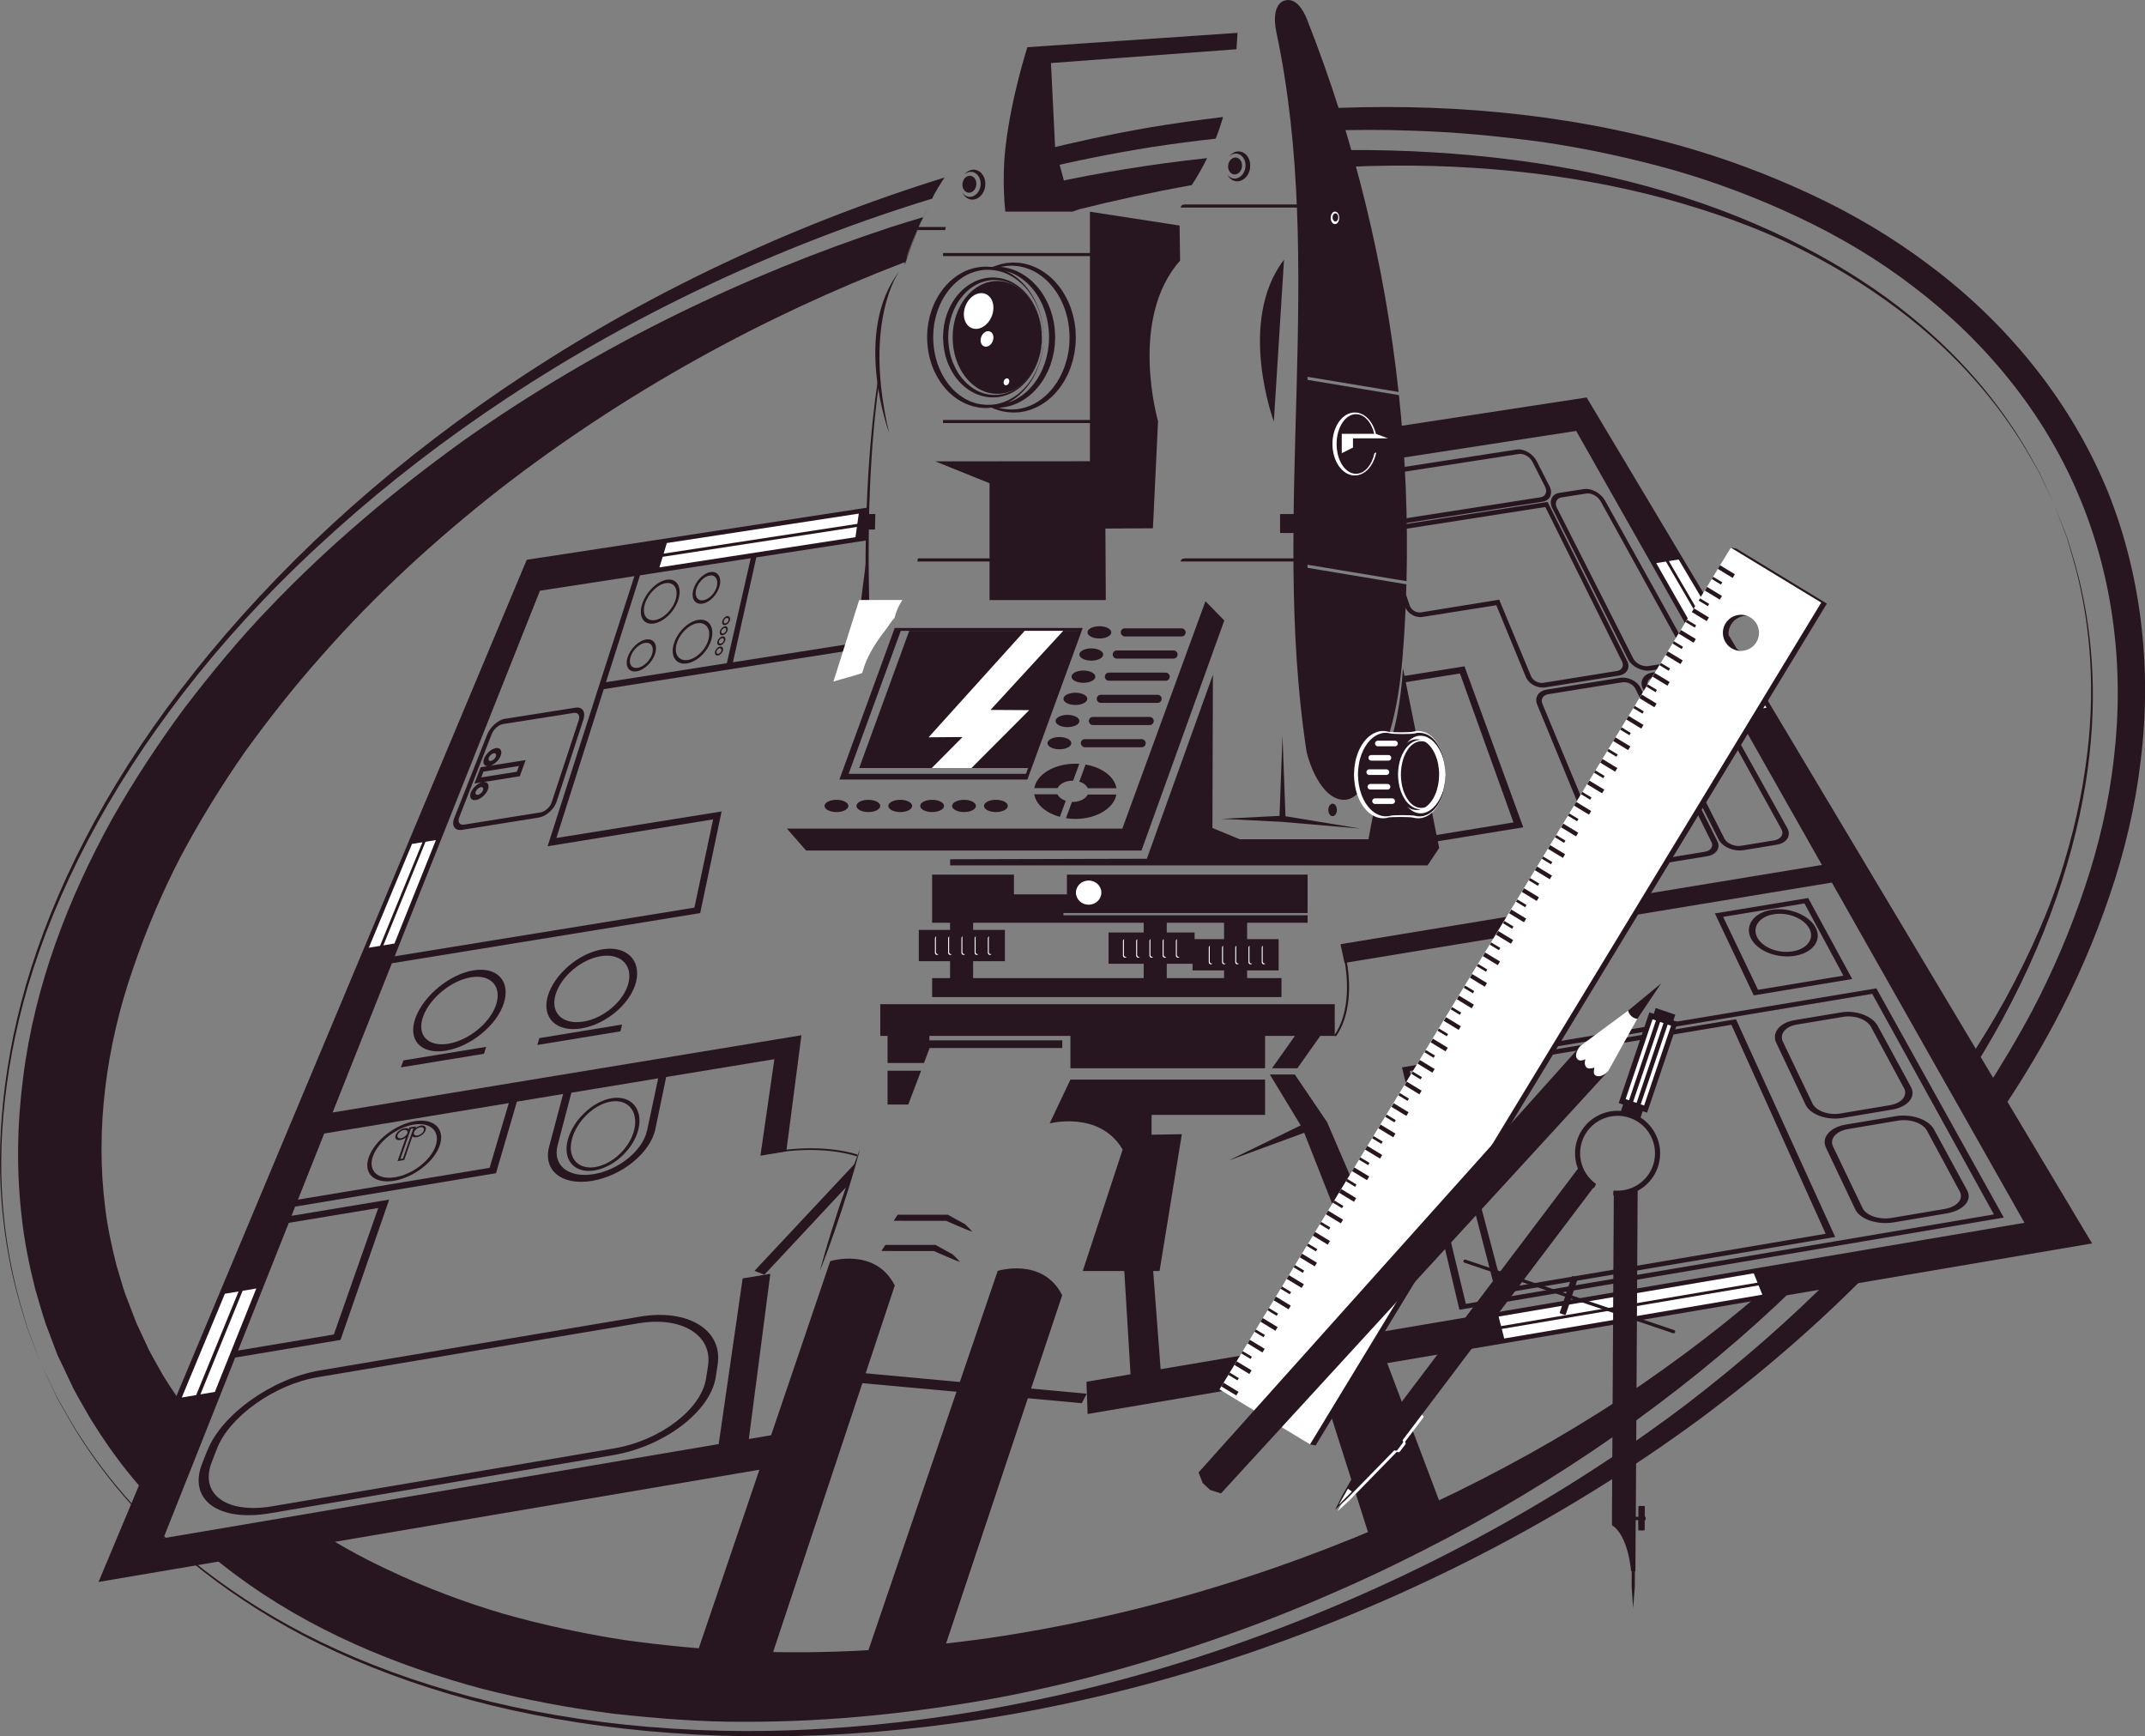 <?xml version="1.0" encoding="UTF-8"?>
<svg id="_Ñëîé_1" data-name="Ñëîé 1" xmlns="http://www.w3.org/2000/svg" viewBox="0 0 381.4 308.7">
  <rect x="0" y="0" width="381.4" height="308.7" fill="#808080" stroke="none"/>
  <defs>
    <style>
      .cls-1 {
        fill: none;
      }

      .cls-1, .cls-2, .cls-3 {
        stroke-width: 0px;
      }

      .cls-2 {
        fill: #fff;
      }

      .cls-3 {
        fill: #27161f;
      }
    </style>
  </defs>
  <path class="cls-3" d="M10.08,248.4c.72,1.27,1.55,2.75,2.49,4.41,3.88,6.56,10.48,15.92,21.61,24.98,5.54,4.52,12.12,9.01,19.76,13.02,7.65,4,16.34,7.51,25.91,10.34,19.13,5.67,41.77,8.35,66.31,7.33,24.54-1.04,51-5.93,77.64-15.19,26.6-9.25,53.52-22.68,78.38-40.96,10.96-8.15,21.6-17.28,31.39-27.43-2.25.44-4.52.78-6.77,1.07-8.41,8.55-17.43,16.36-26.74,23.53-24.27,18.39-50.74,32.1-77.02,41.65-26.29,9.57-52.53,14.81-76.93,16.2-24.42,1.46-47.01-1.21-66.1-6.73-9.55-2.76-18.23-6.21-25.88-10.16-7.64-3.96-14.23-8.39-19.78-12.88-11.16-8.98-17.8-18.29-21.72-24.82-.95-1.66-1.79-3.13-2.51-4.4-.63-1.32-1.15-2.43-1.58-3.32-.85-1.79-1.29-2.71-1.29-2.71,0,0,.43.92,1.27,2.72.42.9.94,2.01,1.56,3.33Z"/>
  <path class="cls-3" d="M167.96,31.55c-16.79,5.22-32.72,11.76-47.51,19.3-25.12,12.8-46.97,28.51-64.72,45.49-17.73,17-31.48,35.18-40.63,52.91-4.59,8.85-8.07,17.56-10.48,25.85-2.39,8.3-3.72,16.15-4.29,23.28-1.17,14.31,1.01,25.55,3.06,32.89.55,1.83,1.04,3.45,1.46,4.85.52,1.36.97,2.51,1.32,3.43.71,1.85,1.08,2.8,1.08,2.8,0,0-.36-.95-1.06-2.81-.35-.93-.79-2.07-1.3-3.44-.41-1.4-.89-3.02-1.43-4.86-2-7.35-4.12-18.58-2.87-32.85.61-7.11,1.97-14.93,4.41-23.19,2.45-8.25,5.97-16.91,10.59-25.71,9.24-17.59,22.95-35.74,40.91-52.35,17.9-16.65,39.85-31.95,64.96-44.29,13.86-6.82,28.72-12.77,44.31-17.55.3-.85,1.86-3.3,2.19-3.75Z"/>
  <path class="cls-3" d="M164.13,38.61c-1.92.59-3.85,1.15-5.78,1.78-25.61,8.45-51.72,20.81-76.02,38-12.06,8.69-23.74,18.45-34.4,29.62-5.36,5.55-10.31,11.58-15.09,17.8-4.67,6.31-9.03,12.94-12.96,19.88-7.7,13.96-13.71,29.4-15.77,45.91-1.07,8.22-1.22,16.65-.22,25.03.47,4.21,1.3,8.3,2.36,12.49.62,2.08,1.23,4.32,1.89,6.27l2.06,5.45,2.85,6.01c.98,1.88,2.09,3.69,3.13,5.53,2.24,3.59,4.65,7.07,7.35,10.31,1.18,1.43,2.41,2.81,3.66,4.17.79-1.81,1.69-3.57,2.42-5.45,1.26-3.28,2.05-6.51,3.87-9.55.09-.14.19-.26.28-.38-1.68-2.22-3.26-4.51-4.72-6.88-.85-1.55-1.77-3.06-2.57-4.63l-1.12-2.4-.56-1.2-.28-.6-.14-.3s-.2-.47-.03-.03l-2.09-5.44c-.6-1.72-.97-3.25-1.49-4.87-.86-3.32-1.63-6.85-2.05-10.35-.9-7.03-.86-14.2,0-21.33.85-7.12,2.5-14.2,4.88-21.06,2.32-6.87,5.17-13.6,8.53-20.09,3.43-6.45,7.28-12.68,11.46-18.67,4.28-5.92,8.8-11.65,13.64-17.08,9.6-10.93,20.33-20.71,31.54-29.51,22.55-17.48,47.2-30.87,71.84-40.33.13-.05.26-.09.39-.14.28-1.62,2.33-6.24,3.12-7.97Z"/>
  <path class="cls-3" d="M164.04,38.68c-5.86,4.52-2.88,7.13-3.42,8.04.02,0,.16-.04.33-.11.01-.05,0-.1.03-.15.07-.17.15-.33.23-.49-.06-.36,0-.73.21-1.02.13-2.27.97-4.46,2.61-6.01,0-.09-.01-.18,0-.27Z"/>
  <path class="cls-3" d="M369,100.32c-.52-1.74-.99-3.28-1.39-4.61-.5-1.29-.92-2.38-1.26-3.26-.68-1.75-1.03-2.66-1.03-2.66,0,0,.34.91,1,2.67.33.88.74,1.97,1.23,3.27.39,1.33.84,2.87,1.34,4.62,1.88,6.99,3.8,17.69,2.5,31.23-.65,6.75-2.03,14.16-4.43,21.97-2.35,7.83-5.96,15.95-10.47,24.22-2.05,3.71-4.34,7.45-6.8,11.19.48.21.9.54,1.25.99,2.42-3.88,4.66-7.75,6.63-11.61,8.74-16.89,13.09-33.18,14.21-46.73,1.18-13.61-.84-24.31-2.79-31.29Z"/>
  <path class="cls-3" d="M317.87,227.04c-.53.07-1,.02-1.41-.11-8.53,7.6-17.96,14.88-28.2,21.66-10.41,6.84-21.66,13.11-33.61,18.73-23.81,11.19-50.65,19.77-78.85,23.9-14.11,1.99-28.6,2.97-43.14,2.33-7.27-.3-14.54-.99-21.77-2-7.22-1.13-14.38-2.67-21.41-4.66-7-2.07-13.84-4.65-20.4-7.77-5.03-2.33-9.85-5.04-14.4-8.11-4.21,1.34-8.47,2.16-12.86,2.82-2.05.31-4.12.76-6.21,1.1,2,1.71,4.03,3.37,6.14,4.93,13.33,9.97,28.65,16.27,44.04,20.39,7.74,1.97,15.53,3.42,23.32,4.42,7.8.85,15.57,1.48,23.29,1.43,15.43.04,30.57-1.62,45.18-4.3,14.61-2.77,28.66-6.82,42.04-11.65,6.69-2.39,13.33-5.12,19.52-7.87,6.4-2.84,12.5-5.85,18.49-9.01,23.85-12.69,44.56-27.93,61.4-44.27.8-.78,1.56-1.58,2.34-2.37-1.19.14-2.36.27-3.5.41Z"/>
  <g>
    <g>
      <path class="cls-3" d="M84.19,172.51c-4.22.69-8.84,4.47-10.3,8.42-1.46,3.96.95,6.59,5.39,5.86,4.43-.73,9.06-4.51,10.3-8.42,1.25-3.92-1.17-6.55-5.39-5.86ZM79.7,185.56c-3.65.6-5.65-1.58-4.46-4.85,1.19-3.27,5.02-6.4,8.52-6.97,3.5-.57,5.5,1.6,4.46,4.85-1.05,3.24-4.87,6.37-8.52,6.97Z"/>
      <polygon class="cls-3" points="71.28 189.76 86.06 187.34 86.45 186.11 71.73 188.52 71.28 189.76"/>
      <path class="cls-3" d="M107.13,168.77c-4.22.69-8.58,4.42-9.72,8.31-1.14,3.9,1.54,6.48,5.98,5.75,4.43-.73,8.79-4.46,9.72-8.31.92-3.86-1.76-6.44-5.98-5.75ZM103.71,181.62c-3.65.6-5.87-1.53-4.94-4.75.93-3.22,4.53-6.31,8.04-6.88,3.5-.57,5.72,1.56,4.94,4.76-.78,3.19-4.38,6.28-8.04,6.88Z"/>
      <polygon class="cls-3" points="95.54 185.78 110.32 183.35 110.61 182.14 95.89 184.56 95.54 185.78"/>
      <path class="cls-3" d="M118.56,103.06c-1.76.27-3.73,2.25-4.4,4.4-.67,2.15.28,3.68,2.1,3.39,1.83-.28,3.8-2.26,4.4-4.4s-.34-3.66-2.1-3.39ZM116.44,110.24c-1.53.24-2.33-1.04-1.77-2.86.56-1.82,2.22-3.48,3.71-3.71,1.49-.23,2.28,1.05,1.77,2.86-.51,1.81-2.17,3.47-3.71,3.71Z"/>
      <path class="cls-3" d="M124.15,110.2c-1.83.29-3.8,2.26-4.38,4.4-.59,2.14.48,3.64,2.38,3.34s3.86-2.27,4.38-4.4-.55-3.63-2.38-3.34ZM122.3,117.33c-1.59.25-2.49-1.01-2-2.82.49-1.8,2.15-3.47,3.69-3.71,1.55-.24,2.45,1.02,2,2.82-.44,1.79-2.1,3.46-3.69,3.71Z"/>
      <path class="cls-3" d="M124.89,107.32c1.31-.2,2.69-1.63,3.07-3.17s-.34-2.64-1.62-2.45-2.66,1.62-3.07,3.17c-.42,1.55.31,2.65,1.62,2.45ZM126.19,102.31c1-.16,1.57.7,1.27,1.92s-1.39,2.33-2.41,2.49c-1.02.16-1.59-.7-1.27-1.92.33-1.22,1.41-2.33,2.41-2.49Z"/>
      <path class="cls-3" d="M114.88,113.69c-1.34.21-2.82,1.65-3.3,3.22-.48,1.56.25,2.66,1.62,2.44,1.38-.22,2.86-1.66,3.31-3.22.45-1.56-.28-2.65-1.62-2.44ZM113.38,118.73c-1.08.17-1.65-.69-1.27-1.92.37-1.23,1.54-2.36,2.59-2.52,1.05-.16,1.63.69,1.27,1.92-.35,1.22-1.52,2.35-2.59,2.52Z"/>
      <path class="cls-3" d="M128.93,111.13c.38-.06.77-.46.87-.9.1-.44-.12-.74-.5-.69s-.77.46-.87.9c-.1.44.12.75.5.69ZM129.23,109.85c.23-.04.37.15.31.42-.06.27-.31.52-.54.56-.23.04-.37-.15-.31-.42s.31-.52.54-.56Z"/>
      <path class="cls-3" d="M128.88,111.35c-.38.06-.77.46-.88.9-.1.44.12.74.5.68.38-.06.78-.46.88-.9.1-.44-.12-.74-.5-.68ZM128.57,112.63c-.24.04-.38-.15-.31-.42.06-.27.31-.52.54-.56.24-.04.38.15.31.42s-.31.52-.54.56Z"/>
      <path class="cls-3" d="M128.45,113.15c-.38.06-.78.46-.89.9-.1.44.12.74.51.68.39-.06.78-.46.89-.9.1-.44-.13-.74-.51-.68ZM128.15,114.43c-.24.04-.38-.15-.32-.42.06-.27.31-.52.55-.56.24-.04.38.15.32.42-.06.27-.31.52-.55.56Z"/>
      <path class="cls-3" d="M128.03,114.95c-.39.06-.79.47-.89.9-.1.44.13.74.52.68.39-.06.79-.47.89-.9.1-.44-.13-.74-.52-.68ZM127.72,116.23c-.24.04-.38-.15-.32-.42.06-.27.31-.52.55-.56.24-.04.38.15.32.42-.06.27-.31.52-.55.56Z"/>
      <path class="cls-3" d="M82.17,147.53l13.62-2.18c1.31-.21,2.74-1.48,3.18-2.83l4.77-14.61c.44-1.35-.19-2.29-1.4-2.1l-12.56,1.98c-1.21.19-2.63,1.46-3.17,2.83l-5.84,14.81c-.54,1.37.09,2.31,1.4,2.1ZM87.44,130.49c.33-.85,1.22-1.64,1.98-1.76l12.61-1.99c.76-.12,1.15.47.87,1.31l-4.82,14.62c-.28.84-1.17,1.63-1.98,1.76l-13.57,2.17c-.82.13-1.21-.46-.87-1.31l5.78-14.8Z"/>
      <path class="cls-3" d="M83.73,140.86c-.35.89.05,1.51.89,1.37.84-.13,1.79-.97,2.13-1.85.31-.82-.02-1.38-.73-1.36l6.41-1.02,1.03-2.87-6.24.99c.74-.25,1.5-.96,1.8-1.74.34-.89-.05-1.51-.85-1.38-.81.13-1.74.96-2.09,1.85-.31.79-.02,1.33.61,1.36l-1.21.19-1.13,2.89,1.32-.21c-.78.22-1.61.96-1.93,1.79ZM86.92,134.7c.15-.38.54-.72.88-.78s.5.21.36.58c-.14.38-.54.72-.88.78-.34.05-.5-.21-.36-.58ZM85.96,137.18l6.31-1-.37,1.02-6.33,1.01.39-1.02ZM85.5,139.94c.35-.06.52.2.37.58-.14.38-.55.73-.9.78-.35.06-.52-.2-.37-.58.15-.38.55-.73.9-.78Z"/>
      <path class="cls-3" d="M74.84,200.1c-.34.06-.68.22-.97.45l.1-.3-1.17.19-.11.3c-.16-.15-.42-.22-.76-.16-.68.11-1.39.67-1.6,1.25s.18.95.86.84c.34-.06.69-.22.97-.45l-1.47,4.2,1.19-.2,1.45-4.2c.16.15.43.22.76.16.68-.11,1.39-.67,1.59-1.24.19-.57-.2-.95-.87-.84ZM71.31,202.36c-.48.08-.75-.19-.61-.59.14-.4.65-.8,1.12-.88.48-.08.75.19.61.59s-.65.8-1.12.88ZM71.64,205.97l-.45.07,1.87-5.36.44-.07-1.86,5.36ZM74.23,201.87c-.48.08-.75-.19-.61-.59.14-.4.64-.8,1.12-.87.48-.08.75.19.61.59s-.64.8-1.12.88Z"/>
      <path class="cls-3" d="M259.5,232.85l96.79-16.39-22.66-40.75-84.34,14.05,10.21,43.1ZM250.65,190.39l82.25-13.7,21.63,39.21-93.89,15.9-9.99-41.41Z"/>
      <path class="cls-3" d="M327.39,179.98l-8.33,1.39c-2.62.44-4.07,2.24-3.23,4.02l5.21,10.99c.84,1.78,3.79,2.84,6.58,2.37l8.84-1.49c2.79-.47,4.27-2.28,3.32-4.03l-5.91-10.86c-.96-1.76-3.87-2.83-6.49-2.39ZM338.55,193.44c.71,1.32-.41,2.69-2.5,3.04l-8.82,1.48c-2.09.35-4.32-.45-4.96-1.79l-5.26-10.98c-.64-1.34.45-2.7,2.43-3.03l8.35-1.39c1.98-.33,4.18.48,4.89,1.8l5.86,10.87Z"/>
      <path class="cls-3" d="M337.08,198.44l-8.88,1.49c-2.8.47-4.38,2.3-3.54,4.07l5.21,10.99c.84,1.78,3.93,2.82,6.89,2.32l9.39-1.59c2.96-.5,4.59-2.34,3.63-4.09l-5.91-10.86c-.95-1.76-4.01-2.8-6.8-2.33ZM348.48,211.86c.71,1.32-.51,2.71-2.74,3.08l-9.37,1.58c-2.22.38-4.55-.41-5.19-1.74l-5.26-10.98c-.64-1.34.56-2.71,2.67-3.07l8.9-1.5c2.11-.36,4.41.43,5.13,1.76l5.86,10.87Z"/>
      <path class="cls-3" d="M266.06,230.11l60.25-10.2-17.64-38.71-52.98,8.83,10.37,40.08ZM257.07,190.66l50.79-8.47,16.76,37.15-57.45,9.72-10.1-38.4Z"/>
      <path class="cls-3" d="M321.52,159.65l-16.6,2.74,6.91,14.57,17.51-2.91-7.83-14.4ZM327.77,173.45l-15.17,2.52-6.21-12.97,14.46-2.39,6.92,12.84Z"/>
      <path class="cls-3" d="M319.16,169.92c3.22-.53,4.86-2.79,3.66-5.04-1.21-2.24-4.73-3.65-7.86-3.13-3.12.52-4.76,2.78-3.65,5.04,1.11,2.26,4.63,3.67,7.85,3.13ZM315.37,162.54c2.53-.42,5.37.72,6.34,2.53.97,1.81-.36,3.63-2.95,4.06-2.59.43-5.43-.7-6.34-2.53-.9-1.82.42-3.65,2.95-4.06Z"/>
      <path class="cls-3" d="M275.49,86.4l-2.24-4.4c-.69-1.34-2.28-2.27-3.56-2.08l-21.41,3.31c.01.28.02.57.03.85l21.77-3.37c.87-.13,1.95.5,2.41,1.4l2.23,4.4c.46.91.1,1.76-.81,1.9l-25.34,3.95c0,.28.01.57.02.85l25.71-4.02c1.34-.21,1.88-1.47,1.19-2.82Z"/>
      <path class="cls-3" d="M298.87,118.76l-5.12.82c-1.56.25-2.29,1.55-1.61,2.89l13.44,26.76c.68,1.35,2.68,2.2,4.47,1.91l5.85-.96c1.79-.29,2.64-1.62,1.9-2.95l-14.75-26.51c-.74-1.33-2.62-2.21-4.18-1.96ZM316.75,147.41c.5.9-.08,1.79-1.28,1.99l-5.84.96c-1.2.2-2.56-.38-3.02-1.29l-13.55-26.74c-.46-.91.03-1.79,1.09-1.96l5.14-.83c1.06-.17,2.33.42,2.82,1.32l14.63,26.53Z"/>
      <path class="cls-3" d="M276.05,90.45l13.44,26.76c.68,1.34,2.49,2.23,4.05,1.98l5.11-.82c1.56-.25,2.23-1.54,1.49-2.87l-14.75-26.51c-.74-1.33-2.43-2.25-3.77-2.04l-4.38.68c-1.34.21-1.87,1.47-1.2,2.82ZM276.85,90.33c-.46-.91-.1-1.76.81-1.9l4.4-.69c.91-.14,2.05.48,2.55,1.38l14.63,26.53c.5.9.05,1.77-1,1.94l-5.09.82c-1.05.17-2.28-.43-2.74-1.34l-13.55-26.74Z"/>
      <path class="cls-3" d="M288.07,120.5l-13.12,2.11c-1.4.23-2.14,1.41-1.63,2.64l11.4,27.68c.51,1.23,2.22,2.01,3.83,1.75l15-2.46c1.61-.26,2.42-1.46,1.81-2.67l-13.65-27.26c-.6-1.21-2.24-2.01-3.64-1.78ZM304.32,149.71c.38.77-.14,1.54-1.16,1.71l-14.96,2.46c-1.02.17-2.12-.33-2.45-1.12l-11.51-27.66c-.33-.78.14-1.54,1.04-1.68l13.17-2.12c.9-.14,1.95.37,2.33,1.14l13.54,27.28Z"/>
      <path class="cls-3" d="M289.32,117.5l-14.15-28.27-26.58,4.15c0,.28.01.57.02.85l26.14-4.09c.05.07.1.14.13.21l13.54,27.28c.38.77-.03,1.52-.92,1.66l-13.05,2.1c-.89.14-1.88-.38-2.21-1.16l-5.67-13.62-13.91,2.26c-.83.13-1.73-.41-2-1.2l-1.08-3.2c-.06.43-.23.84-.47,1.22l.7,2.11c.41,1.24,1.82,2.09,3.12,1.88l13.13-2.08,5.26,12.78c.51,1.23,2.06,2.04,3.46,1.82l13.1-2.1c1.4-.23,2.05-1.39,1.45-2.6Z"/>
      <path class="cls-3" d="M269.11,146.21l-16.09,2.63c-.05.39-.1.79-.18,1.18l18.01-2.94-10.45-28.62-10.83,1.73c0,.38-.01.77-.04,1.15l10.06-1.61,9.52,26.49Z"/>
      <path class="cls-3" d="M36.86,257.86l-.92,2.35c-2.52,6.42,2.87,10.38,12.02,8.83l61.04-10.34c9.15-1.55,17.34-7.79,18.27-13.9l.34-2.24c.92-6.12-5.26-9.92-13.79-8.49l-56.9,9.56c-8.53,1.43-17.52,7.82-20.04,14.24ZM125.89,242.84l-.35,2.24c-.85,5.47-8.17,11.03-16.31,12.41l-60.84,10.3c-8.14,1.38-12.96-2.16-10.73-7.88l.91-2.35c2.22-5.72,10.25-11.43,17.89-12.71l57.11-9.6c7.64-1.28,13.17,2.12,12.32,7.58Z"/>
      <path class="cls-3" d="M73.74,199.33c-3.42.56-7.08,3.41-8.15,6.34-1.07,2.93.93,4.83,4.47,4.25,3.54-.59,7.2-3.43,8.15-6.34s-1.05-4.81-4.47-4.25ZM70.27,209.29c-3.12.52-4.89-1.17-3.95-3.75s4.17-5.1,7.2-5.6c3.03-.5,4.8,1.18,3.95,3.75s-4.08,5.08-7.2,5.6Z"/>
      <path class="cls-3" d="M105.72,208.08c3.55-.59,7.06-3.94,7.83-7.46.77-3.53-1.38-5.94-4.78-5.38-3.4.56-6.91,3.91-7.83,7.46-.91,3.55,1.23,5.97,4.78,5.38ZM108.62,195.84c3.01-.5,4.88,1.7,4.18,4.9-.7,3.2-3.82,6.22-6.94,6.74-3.12.52-5-1.68-4.18-4.9.82-3.22,3.93-6.24,6.94-6.74Z"/>
    </g>
    <g>
      <path class="cls-3" d="M282.13,70.66l-34.24,5.24c.05.18.13.33.14.54.09,1.7.12,3.41.19,5.11l32.04-4.94,43.69,77.16-85.6,14.09.72,3.33,86.65-14.29,34.25,60.49-153.6,26.03-1.73-22.8c-1.91-.02-3.61-.37-5.11-.97l1.49,24.67-7.84,1.33.21,5.73,178.6-30.32-89.87-150.4Z"/>
      <path class="cls-3" d="M139.81,204.71l2.69-20.66-83.36,13.73,10.54-26.53,54.82-8.92,3.81-18.07-29.38,4.72,8.42-26.46,47.81-7.52c-.04-.38-.09-.76-.1-1.14l-1.84.29,1.03-8.41c-.18-1.41-.16-2.92-.19-4.05-.02-.88,0-1.76.03-2.65l-1.95,15.27-21.82,3.43,4.16-18.65,19.75-3.04c.03-.64.07-1.91.07-1.91h1.28s.06-2.75.06-2.75h-1.09s-.27-.9-.2-1.16l-60.69,9.29L17.52,281.24l122.39-20.78.65-5.89-7.41,1.26,3.82-29.37-4.92.82-4.26,29.45-98.73,16.73,12.76-32.11,18.73-3.14,8.65-24.94-17.37,2.88.65-1.64,35.71-5.93,3.72-12.73,8.22-1.36-2.49,9.36c-1.13,4.25,2.29,6.98,7.63,6.09,5.34-.89,10.39-5.02,11.26-9.22l1.92-9.25,19.24-3.17-2.48,17.16,4.59-.76ZM133.49,99.24l-4.25,18.66-21.49,3.38,6.05-19,19.7-3.04ZM95.99,105.02l16.81-2.59-6.34,19.64-9.09,28.38,29.43-4.78-3.33,15.69-53.29,8.65,25.82-64.98ZM67.26,214.76l-7.9,22.49-17.03,2.85,9.02-22.7,15.92-2.64ZM87.05,207.62l-34.07,5.65,4.67-11.75,32.82-5.41-3.42,11.52ZM115.05,200.98c-.75,3.54-5.01,7.02-9.48,7.76-4.48.74-7.36-1.56-6.42-5.13l2.45-9.35,15.43-2.55-1.97,9.26Z"/>
    </g>
    <path class="cls-3" d="M152.07,206.8l-17.92,19.14,1.76.68,15.01-16.07c.12-1.33.73-2.49,1.15-3.75Z"/>
    <polygon class="cls-3" points="193.24 247.78 192.35 249.46 144.2 245.07 145.28 243.35 193.24 247.78"/>
    <path class="cls-3" d="M140.51,254.58l-.45.08c.15-1.32.93-5.97,4.83-10.63l.36.08c-3.83,4.58-4.6,9.17-4.74,10.47Z"/>
    <path class="cls-3" d="M152.46,205.25c-4.12-1.25-9.43-1.46-14.95-.54l-.04.3c5.53-.92,10.84-.7,14.93.58,0-.11.02-.23.06-.34Z"/>
    <path class="cls-3" d="M237.55,184.24l-.33-.12c2.36-3.31,2.92-8.82,1.56-14.75l.36-.06c1.39,5.99.81,11.57-1.59,14.93Z"/>
    <g>
      <polygon class="cls-2" points="152.44 93.13 118 98.42 118.57 96.54 152.7 91.31 152.44 93.13"/>
      <polygon class="cls-2" points="152.11 95.5 117.25 100.87 117.83 98.99 152.37 93.68 152.11 95.5"/>
    </g>
    <g>
      <polygon class="cls-2" points="267.03 236.26 312.69 228.52 313.36 230.17 267.46 237.96 267.03 236.26"/>
      <polygon class="cls-2" points="266.46 234.06 311.83 226.37 312.5 228.03 266.9 235.76 266.46 234.06"/>
    </g>
    <g>
      <polygon class="cls-2" points="312.14 126.14 296.74 99.75 298.48 99.47 314.1 125.82 312.14 126.14"/>
      <polygon class="cls-2" points="309.59 126.55 294.49 100.11 296.22 99.83 311.55 126.23 309.59 126.55"/>
    </g>
    <g>
      <polygon class="cls-2" points="35.64 247.89 43.14 229.48 45.57 229.07 38.2 247.46 35.64 247.89"/>
      <polygon class="cls-2" points="32.32 248.45 39.99 230 42.42 229.6 34.88 248.02 32.32 248.45"/>
    </g>
    <g>
      <polygon class="cls-2" points="68.16 168.07 75.66 149.65 77.51 149.35 70.14 167.74 68.16 168.07"/>
      <polygon class="cls-2" points="65.58 168.48 73.26 150.03 75.11 149.74 67.57 168.16 65.58 168.48"/>
    </g>
  </g>
  <g>
    <g>
      <path class="cls-3" d="M160.96,46.89c.02-.06.04-.13.06-.19.54-1.6,1.02-3.06,1.56-4.32.52-1.27.93-2.39,1.38-3.26.84-1.78,1.32-2.79,1.32-2.79,0,0-.49,1.01-1.34,2.78-.46.87-.88,1.99-1.4,3.25-.55,1.26-1.05,2.72-1.6,4.31-.04.1-.07.2-.1.3.04-.02.08-.05.13-.07Z"/>
      <path class="cls-3" d="M254.54,144.03c-.15.12-.32.23-.52.3-1.17.42-2.37.62-3.52-.08-1.4-.85-1.67-2.62-2.3-3.99-.17-.37-.36-1.52-.39-1.85-.28-3.15.92-6.1,3.71-7.74.1-.06.2-.1.3-.14l-2.36-11.71c-.39,5.76-1.28,11.51-3.57,16.7l-2.56,13.68h-22.92l-4.83-2,.09-27.24-11.75,32.71-34.98.09v1.09h84.89l2.07-3.1-1.36-6.72Z"/>
      <path class="cls-3" d="M232.5,100.4l17.59,2.92c.27-11.04-.18-22.1-1.35-33.08l-16.25-2.71v-.54s16.19,2.69,16.19,2.69c-2.45-22.67-7.91-45.02-16.28-66.23-.68-1.71-1.94-3.76-3.75-3.41-2.13.4-2.18,3.42-1.73,5.54,8.9,41.71-1.01,85.45,5.33,127.61.31,2.09,2.64,9.01,6.75,9,1.9,0,3.23-1.93,4.26-3.53,4.64-7.23,5.77-16.11,6.34-24.69.23-3.36.38-6.72.47-10.09l-17.58-2.93v-.54Z"/>
      <path class="cls-3" d="M185.55,59.98s-.01.27-.03.79c0,.26-.02.58-.07.95-.04.37-.09.8-.2,1.27-.17.95-.52,2.07-1.09,3.3-.57,1.22-1.42,2.51-2.63,3.66-.59.59-1.32,1.09-2.1,1.54-.41.18-.82.42-1.27.55-.22.07-.45.16-.68.22-.23.05-.47.1-.71.15-.24.06-.48.07-.73.09-.25.01-.48.06-.76.04-.24,0-.49-.02-.73-.03-.24,0-.51-.07-.76-.11-1.03-.18-2.03-.53-2.96-1.08-.93-.53-1.8-1.21-2.54-2.04-.75-.81-1.39-1.74-1.89-2.75-.28-.49-.47-1.02-.69-1.55-.09-.27-.17-.54-.25-.81-.09-.27-.16-.54-.22-.82-.28-1.1-.36-2.25-.4-3.39l.04-.85.02-.41.05-.43.11-.86.18-.83c.05-.28.13-.55.22-.82.08-.27.16-.54.25-.81.22-.52.41-1.06.69-1.55.5-1.01,1.14-1.93,1.89-2.75.74-.82,1.61-1.51,2.54-2.04.92-.55,1.94-.9,2.95-1.07,1.01-.2,2.04-.16,2.98,0,.24.05.48.1.72.15.23.06.45.15.68.22.45.13.86.37,1.27.55.78.45,1.51.95,2.1,1.54,1.21,1.15,2.06,2.45,2.63,3.66.56,1.22.92,2.35,1.09,3.3.11.47.15.9.2,1.27.05.37.07.69.07.95.02.52.03.79.03.79ZM185.55,59.98s-.01-.27-.04-.79c0-.26-.03-.58-.08-.95-.05-.37-.09-.8-.21-1.27-.18-.94-.54-2.07-1.14-3.26-.6-1.19-1.47-2.46-2.71-3.52-.61-.55-1.33-1-2.1-1.4-.41-.16-.8-.37-1.24-.47-.22-.06-.43-.13-.65-.18-.22-.04-.44-.07-.67-.11-.93-.1-1.87-.1-2.81.13-.93.2-1.85.57-2.68,1.12-.83.53-1.61,1.19-2.25,1.98-.17.19-.33.38-.48.6-.15.21-.31.41-.45.63-.26.45-.54.88-.75,1.36-.46.94-.79,1.94-1.02,2.97l-.16.78-.09.77c-.08.49-.06,1.11-.09,1.6.02,2.12.44,4.25,1.36,6.12.21.48.49.92.75,1.36.3.42.58.85.92,1.23.64.79,1.42,1.46,2.25,1.98.41.28.86.48,1.3.69.22.1.46.16.69.24.23.09.46.14.69.18.23.04.45.11.7.13.24.02.49.04.73.06.21.03.46,0,.69,0,.23-.01.46,0,.69-.05.23-.04.45-.07.68-.11.22-.05.44-.12.65-.18.44-.1.83-.31,1.24-.47.77-.4,1.5-.85,2.1-1.4,1.24-1.06,2.11-2.34,2.71-3.52.6-1.19.96-2.32,1.14-3.26.12-.47.16-.9.21-1.27.06-.37.08-.69.08-.95.02-.52.04-.79.04-.79Z"/>
      <path class="cls-3" d="M185.26,59.98s0,.23-.02.67c0,.22-.02.49-.06.8-.04.32-.07.68-.17,1.08-.14.81-.45,1.76-.92,2.8-.48,1.03-1.2,2.13-2.23,3.11-.5.5-1.12.92-1.79,1.31-.35.16-.69.36-1.08.47-.19.06-.38.14-.58.19-.2.04-.4.08-.6.13-.2.05-.41.06-.62.08-.21,0-.41.05-.64.03-.21,0-.41-.02-.62-.02-.21,0-.43-.06-.65-.09-.87-.15-1.73-.45-2.51-.91-.79-.45-1.53-1.03-2.16-1.73-.64-.69-1.18-1.48-1.61-2.33-.23-.42-.4-.87-.58-1.31-.08-.23-.14-.46-.22-.69-.08-.23-.14-.46-.18-.7-.24-.94-.3-1.91-.34-2.88l.03-.72.02-.35.04-.37.09-.73.15-.71c.04-.24.11-.47.18-.7.07-.23.14-.46.22-.69.18-.44.35-.9.58-1.31.43-.86.97-1.64,1.61-2.33.63-.7,1.37-1.28,2.16-1.73.78-.47,1.65-.77,2.51-.91.86-.17,1.73-.13,2.53,0,.21.04.41.09.61.13.2.05.39.13.58.19.39.11.73.31,1.08.47.67.39,1.28.81,1.79,1.31,1.03.98,1.75,2.08,2.23,3.11.48,1.04.78,1.99.92,2.8.1.4.13.76.17,1.08.05.32.06.58.06.8.02.44.02.67.02.67ZM185.26,59.98s-.01-.23-.03-.67c0-.22-.02-.49-.07-.8-.04-.32-.08-.68-.18-1.08-.15-.8-.46-1.76-.97-2.77-.51-1.01-1.25-2.09-2.3-2.99-.51-.47-1.13-.85-1.79-1.19-.35-.13-.68-.31-1.05-.4-.18-.05-.37-.11-.55-.15-.19-.03-.38-.06-.57-.09-.79-.09-1.59-.09-2.38.11-.79.17-1.57.49-2.28.95-.71.45-1.37,1.01-1.91,1.69-.14.16-.28.33-.41.51-.13.18-.26.35-.38.53-.22.38-.46.75-.64,1.16-.39.79-.67,1.65-.86,2.52l-.13.66-.08.66c-.07.42-.05.94-.08,1.36.01,1.8.38,3.61,1.16,5.2.18.41.41.78.64,1.16.25.35.49.73.78,1.04.55.67,1.21,1.24,1.91,1.69.35.24.73.41,1.1.59.19.08.39.14.58.21.19.08.39.12.58.16.2.04.38.1.59.11.21.02.41.04.62.05.18.03.39,0,.58,0,.2,0,.39,0,.59-.05.19-.03.38-.06.57-.09.19-.04.37-.1.55-.15.37-.09.71-.27,1.05-.4.66-.34,1.27-.72,1.79-1.19,1.06-.9,1.79-1.98,2.3-2.99.51-1.01.82-1.97.97-2.77.1-.4.14-.76.18-1.08.05-.31.07-.58.07-.8.02-.44.03-.67.03-.67Z"/>
      <path class="cls-3" d="M187.58,59.13c0-.28-.03-.57-.07-.85l-.11-.85-.18-.83c-.05-.28-.13-.55-.22-.82-.09-.27-.16-.54-.25-.81-.22-.52-.41-1.05-.69-1.55-.5-1.01-1.14-1.94-1.89-2.75-.74-.82-1.61-1.51-2.54-2.04-.93-.55-1.93-.9-2.96-1.08-.26-.03-.52-.1-.76-.11-.25,0-.49-.02-.73-.03-.27-.02-.5.03-.76.04-.25.02-.49.03-.73.09-.23.05-.46.1-.69.14.58.03,1.15.14,1.7.27.15,0,.3-.02.44,0,.24.02.49.04.73.06.25.02.46.09.7.13.23.04.46.1.69.18.23.08.46.15.69.24.44.21.89.41,1.3.69.84.53,1.61,1.19,2.25,1.98.35.37.62.81.92,1.23.26.45.54.88.75,1.36.92,1.87,1.34,4.03,1.36,6.1l-.03.82-.02.41-.05.39-.09.77-.16.78c-.23,1.03-.56,2.03-1.02,2.97-.21.48-.49.92-.75,1.36-.14.22-.3.42-.45.63-.14.21-.31.41-.48.6-.64.79-1.42,1.46-2.25,1.98-.83.55-1.75.91-2.68,1.12-.39.1-.77.14-1.16.17-.15.13-.32.23-.52.28-.39.09-.79.13-1.19.17,0,0,.01,0,.02,0,.94.15,1.97.2,2.98,0,1.01-.17,2.03-.53,2.95-1.07.93-.53,1.8-1.21,2.54-2.04.75-.81,1.39-1.74,1.89-2.75.28-.49.47-1.02.69-1.55.09-.27.17-.54.25-.81.09-.27.16-.54.22-.82l.18-.83.11-.86.05-.43.02-.41.04-.82-.04-.88Z"/>
      <path class="cls-3" d="M191.26,59.08c0-.3-.03-.6-.08-.9l-.12-.9-.19-.88c-.06-.3-.13-.59-.23-.87-.09-.29-.17-.58-.27-.86-.23-.55-.43-1.12-.73-1.64-.53-1.07-1.21-2.05-2-2.91-.78-.87-1.7-1.6-2.69-2.16-.48-.3-1.01-.51-1.52-.72-.26-.1-.53-.16-.8-.24-.13-.04-.26-.08-.4-.11l-.41-.07c-.27-.04-.55-.11-.81-.11-.26-.01-.52-.02-.78-.03-.29-.02-.53.03-.8.04-.26.02-.52.03-.77.1-.25.05-.5.1-.75.16-.25.06-.48.16-.72.23-.38.11-.73.29-1.08.46.22,0,.41.06.58.16.2-.08.41-.16.63-.21.23-.06.46-.14.69-.19.24-.04.48-.08.72-.12.24-.05.49-.05.73-.06.24,0,.51-.04.73,0,.26.02.51.04.77.06.26.02.49.1.74.14.24.05.49.1.73.2.24.09.49.16.73.26.47.22.95.43,1.38.73.89.56,1.71,1.27,2.4,2.11.18.2.35.41.51.64.16.22.33.44.48.67.28.47.58.94.8,1.45.98,1.98,1.43,4.28,1.45,6.49l-.03.88-.02.44-.05.41-.1.82-.17.83c-.05.28-.12.55-.21.81-.08.27-.15.54-.24.8-.21.52-.38,1.05-.64,1.54-.22.51-.52.97-.8,1.45-.15.23-.32.45-.47.67-.15.23-.33.43-.51.64-.69.84-1.51,1.55-2.4,2.11-.44.3-.91.51-1.38.73-.24.1-.49.17-.73.26-.24.09-.49.15-.74.2-.99.25-2,.25-2.98.13-.24-.04-.47-.08-.71-.12-.23-.05-.46-.13-.69-.19-.3-.07-.58-.19-.85-.31-.17.09-.35.15-.54.17.41.19.81.42,1.26.54.24.08.47.17.72.23.25.05.51.1.76.16.99.16,2.09.21,3.16,0,.27-.04.54-.09.8-.18.26-.08.54-.15.8-.24.51-.21,1.04-.42,1.53-.72.99-.56,1.91-1.29,2.69-2.16.79-.86,1.47-1.84,2-2.91.29-.52.5-1.08.72-1.64.1-.28.18-.57.27-.86.09-.29.17-.58.23-.87l.19-.88.12-.91.06-.46.02-.44.04-.88-.04-.93Z"/>
      <path class="cls-3" d="M205,93.92l-8.45.05.07,12.71h-20.67v-20.77s-9.66-3.89-9.66-3.89l27.51-.02v-44.36l15.94,2.46.09,6.24c-9.2,10.34-3.92,28.55-3.92,28.55l-.91,19.04Z"/>
      <path class="cls-3" d="M226.5,74.93l1.81-28.76c-8.42,10.99-1.81,28.76-1.81,28.76Z"/>
      <path class="cls-3" d="M159.91,48.21c-8.42,10.99-1.81,28.76-1.81,28.76-4.75-19.91,1.81-28.76,1.81-28.76Z"/>
      <path class="cls-3" d="M220.05,5.84l-37.37,2.55s-2.9,8.88-3.92,18.03c-.66,5.92,0,11.2,0,11.2h11.93l-3.07-11.2-.75-15.21,32.99-2.46.18-2.91Z"/>
      <path class="cls-2" d="M244.86,78.93c0,3.09-1.78,5.6-3.97,5.6s-3.97-2.51-3.97-5.6,1.78-5.6,3.97-5.6c1.75,0,3.23,1.59,3.76,3.8l2.1.79s-1.9.78-1.9,1Z"/>
      <path class="cls-3" d="M240.57,77.93v1.64l-1.99,1v-3.45h5.77c-.48-2.04-1.75-3.49-3.24-3.49-1.91,0-3.45,2.37-3.45,5.3s1.54,5.3,3.45,5.3c1.53,0,2.83-1.54,3.28-3.66h0l2.38-1v-1.64h-6.19Z"/>
      <path class="cls-2" d="M257,137.27c0-.28-.03-.7-.1-1.23-.07-.53-.2-1.16-.41-1.88-.23-.71-.56-1.49-1.08-2.26-.27-.38-.58-.76-.98-1.08-.39-.33-.85-.61-1.42-.75-.53-.14-1.13-.17-1.72,0-.58.16-3.96.16-4.53,0-.53-.14-1.13-.17-1.72,0-.58.16-1.12.46-1.6.85-.95.79-1.61,1.89-2.05,3.07-.21.59-.39,1.2-.47,1.83-.06.31-.09.64-.12.96-.03.32-.03.61-.05.92.02,1.3.21,2.55.64,3.74.44,1.18,1.1,2.28,2.05,3.07.48.39,1.02.69,1.6.85l.46.09.41.02c.17.01.3-.02.45-.03.14,0,.28-.04.42-.09.54-.14,3.93-.15,4.52.01l.46.09.41.02c.17.01.3-.02.45-.03.14,0,.28-.04.42-.09.54-.14,1.02-.42,1.41-.75.4-.32.71-.7.98-1.08.52-.77.85-1.55,1.08-2.26.21-.71.34-1.35.41-1.88.07-.53.1-.95.1-1.23,0-.28.01-.44.01-.44,0,0,0-.15-.01-.44Z"/>
      <g>
        <g>
          <path class="cls-1" d="M256.88,136.11c-.08-.5-.2-1.11-.45-1.77-.25-.66-.59-1.39-1.14-2.05-.28-.32-.59-.65-.96-.9-.36-.26-.8-.46-1.24-.54-.46-.08-.95-.07-1.39.1-.45.16-.86.44-1.22.79-.26.26-.49.56-.69.88.02.03.03.06.05.09-.04.04-.08.09-.11.14-.02-.02-.03-.05-.04-.07-.31.51-.56,1.07-.76,1.66-.14.52-.29,1.05-.36,1.6-.05.27-.06.54-.09.81-.02.27-.02.58-.03.86,0,1.08.17,2.21.48,3.24.17.52.4,1.02.66,1.48.06.2.16.36.3.48.18.27.37.52.59.74.36.35.78.63,1.22.79l.32.1.38.05c.09.02.23,0,.34,0,.12,0,.23-.02.34-.04.46-.08.88-.28,1.25-.54.38-.25.69-.58.96-.9.55-.66.89-1.4,1.14-2.05.24-.66.37-1.27.45-1.77.07-.5.11-.9.11-1.17.01-.27.02-.42.02-.42,0,0,0-.15-.02-.42,0-.27-.04-.67-.11-1.17Z"/>
          <path class="cls-3" d="M256.99,138.12c0,.27-.04.67-.11,1.17-.08.5-.2,1.11-.45,1.77-.25.66-.59,1.39-1.14,2.05-.28.32-.59.65-.96.9-.37.26-.79.46-1.25.54-.11.03-.23.05-.34.04-.11,0-.25.02-.34,0l-.38-.05-.32-.1c-.44-.16-.86-.44-1.22-.79-.22-.22-.41-.48-.59-.74-.14-.12-.24-.29-.3-.48-.26-.47-.49-.96-.66-1.48-.31-1.03-.49-2.16-.48-3.24.01-.29,0-.59.03-.86.03-.27.04-.54.09-.81.07-.55.22-1.08.36-1.6.19-.59.45-1.15.76-1.66.02.02.03.05.04.07.03-.05.07-.1.11-.14-.02-.03-.03-.06-.05-.09.21-.32.43-.62.69-.88.36-.35.77-.62,1.22-.79.44-.17.93-.18,1.39-.1.44.07.88.28,1.24.54.38.25.68.58.96.9.55.66.89,1.4,1.14,2.05.24.66.37,1.27.45,1.77.07.5.11.9.11,1.17.01.27.02.42.02.42,0,0,0-.15,0-.42,0-.27-.03-.67-.09-1.18-.07-.5-.19-1.11-.39-1.8-.22-.68-.54-1.42-1.03-2.16-.26-.36-.56-.73-.94-1.03-.38-.32-.82-.58-1.36-.72-.51-.13-1.09-.17-1.65,0-.56.15-3.79.15-4.33,0-.51-.13-1.09-.17-1.65,0-.56.15-1.08.44-1.53.81-.91.76-1.54,1.81-1.97,2.94-.2.57-.37,1.15-.45,1.75-.06.3-.08.61-.12.92-.03.31-.03.59-.04.88.02,1.25.2,2.44.62,3.58.42,1.13,1.06,2.18,1.97,2.94.46.37.97.66,1.53.81l.44.09.39.02c.17.01.28-.02.43-.03.14,0,.27-.04.4-.08.52-.14,3.77-.14,4.33.01l.44.09.39.02c.16.01.28-.02.43-.03.14,0,.27-.04.4-.08.52-.14.98-.4,1.35-.72.38-.3.68-.67.94-1.03.5-.74.82-1.49,1.03-2.16.2-.68.32-1.29.39-1.8.06-.51.09-.91.09-1.18,0-.27,0-.42,0-.42,0,0,0,.15-.02.42Z"/>
        </g>
        <g>
          <path class="cls-2" d="M248.05,131.68h-3.06c-.28,0-.5.23-.5.5s.23.5.5.5h3.06c.28,0,.5-.23.5-.5s-.23-.5-.5-.5Z"/>
          <path class="cls-2" d="M246.88,134.23h-3.06c-.28,0-.5.23-.5.5s.23.5.5.5h3.06c.28,0,.5-.23.5-.5s-.23-.5-.5-.5Z"/>
          <path class="cls-2" d="M246.52,136.77h-3.06c-.28,0-.5.23-.5.5s.23.5.5.5h3.06c.28,0,.5-.23.5-.5s-.23-.5-.5-.5Z"/>
          <path class="cls-2" d="M246.72,139.37h-3.06c-.28,0-.5.23-.5.5s.23.5.5.5h3.06c.28,0,.5-.23.5-.5s-.23-.5-.5-.5Z"/>
          <path class="cls-2" d="M247.55,141.93h-3.06c-.28,0-.5.23-.5.5s.23.5.5.5h3.06c.28,0,.5-.23.5-.5s-.23-.5-.5-.5Z"/>
        </g>
        <g>
          <path class="cls-1" d="M256.4,136.36c-.06-.42-.17-.94-.37-1.5-.2-.56-.49-1.18-.94-1.75-.23-.28-.49-.56-.81-.78-.25-.19-.54-.34-.85-.43,1.44.94,2.46,3.19,2.46,5.81s-1.02,4.87-2.46,5.81c.31-.09.6-.24.85-.43.32-.22.58-.5.81-.78.45-.57.74-1.2.94-1.75.2-.56.3-1.08.37-1.5.06-.43.09-.76.09-.99,0-.23.01-.35.01-.35,0,0,0-.12-.01-.35,0-.23-.03-.57-.09-.99Z"/>
          <path class="cls-3" d="M255.89,137.7c0-2.62-1.02-4.87-2.46-5.81-.07-.02-.15-.04-.22-.06-.4-.08-.82-.08-1.22.07-.4.13-.76.37-1.09.67-.64.61-1.08,1.45-1.38,2.33-.28.9-.43,1.83-.43,2.81,0,.96.15,1.91.43,2.81.3.88.74,1.72,1.38,2.33.32.3.69.53,1.09.67l.29.08.32.03c.19,0,.41,0,.6-.05.08-.01.15-.04.22-.06,1.45-.94,2.46-3.19,2.46-5.81Z"/>
          <path class="cls-3" d="M252.26,143.86l-.35-.07c-.45-.13-.87-.37-1.24-.68-.74-.63-1.25-1.51-1.59-2.44-.33-.94-.48-1.95-.5-2.96.01-.99.16-2.03.49-2.96.34-.93.85-1.81,1.59-2.44.37-.31.79-.55,1.24-.68.25-.07.5-.1.75-.09-.24-.07-.49-.11-.74-.11-2.2,0-3.98,2.82-3.98,6.29s1.78,6.29,3.98,6.29c.26,0,.51-.04.75-.12-.03,0-.05,0-.08,0l-.33-.02Z"/>
        </g>
      </g>
      <g>
        <path class="cls-3" d="M173.35,30.18c-.71-.09-1.4.25-1.88.85.38-.35.86-.53,1.35-.47,1,.13,1.69,1.23,1.53,2.45-.16,1.22-1.1,2.11-2.1,1.98-.46-.06-.85-.33-1.13-.72.32.64.87,1.11,1.55,1.2,1.2.15,2.32-.9,2.51-2.36s-.63-2.77-1.83-2.92Z"/>
        <path class="cls-3" d="M172.17,34.25c.68.09,1.31-.51,1.42-1.34s-.36-1.57-1.03-1.65c-.68-.09-1.31.51-1.42,1.34-.11.83.36,1.57,1.03,1.65Z"/>
      </g>
      <g>
        <path class="cls-3" d="M220.45,26.93c-.71-.09-1.4.25-1.88.85.38-.35.86-.53,1.35-.47,1,.13,1.69,1.23,1.53,2.45-.16,1.22-1.1,2.11-2.1,1.98-.46-.06-.85-.33-1.13-.72.32.64.87,1.11,1.55,1.2,1.2.15,2.32-.9,2.51-2.36.19-1.46-.63-2.77-1.83-2.92Z"/>
        <path class="cls-3" d="M219.41,31c.68.09,1.31-.51,1.42-1.34.11-.83-.36-1.57-1.03-1.65s-1.31.51-1.42,1.34.36,1.57,1.03,1.65Z"/>
      </g>
      <polygon class="cls-3" points="202.97 151.21 143.33 151.21 139.92 147.31 201.71 147.31 202.97 151.21"/>
      <polygon class="cls-3" points="202.97 151.21 199.56 147.31 214.34 106.89 217.69 110.31 202.97 151.21"/>
      <polygon class="cls-3" points="183.02 136.54 152.77 136.54 161.67 112.15 191.93 112.15 183.02 136.54"/>
      <path class="cls-3" d="M159.09,111.64l-9.84,26.95h33.43l9.84-26.95h-33.43ZM182.42,137.57h-31.53l9.28-25.42h31.53l-9.28,25.42Z"/>
      <path class="cls-3" d="M150.85,143.28c0,.6-.95,1.09-2.12,1.09s-2.12-.49-2.12-1.09.95-1.09,2.12-1.09,2.12.49,2.12,1.09Z"/>
      <path class="cls-3" d="M156.52,143.28c0,.6-.95,1.09-2.12,1.09s-2.12-.49-2.12-1.09.95-1.09,2.12-1.09,2.12.49,2.12,1.09Z"/>
      <path class="cls-3" d="M162.19,143.28c0,.6-.95,1.09-2.12,1.09s-2.12-.49-2.12-1.09.95-1.09,2.12-1.09,2.12.49,2.12,1.09Z"/>
      <path class="cls-3" d="M167.86,143.28c0,.6-.95,1.09-2.12,1.09s-2.12-.49-2.12-1.09.95-1.09,2.12-1.09,2.12.49,2.12,1.09Z"/>
      <path class="cls-3" d="M173.53,143.28c0,.6-.95,1.09-2.12,1.09s-2.12-.49-2.12-1.09.95-1.09,2.12-1.09,2.12.49,2.12,1.09Z"/>
      <ellipse class="cls-3" cx="177.08" cy="143.28" rx="2.12" ry="1.09"/>
      <g>
        <g>
          <ellipse class="cls-3" cx="195.48" cy="112.42" rx="2.12" ry="1.09"/>
          <path class="cls-3" d="M196.16,116.36c0,.6-.95,1.09-2.12,1.09s-2.12-.49-2.12-1.09.95-1.09,2.12-1.09,2.12.49,2.12,1.09Z"/>
          <path class="cls-3" d="M194.76,120.3c0,.6-.95,1.09-2.12,1.09s-2.12-.49-2.12-1.09.95-1.09,2.12-1.09,2.12.49,2.12,1.09Z"/>
          <ellipse class="cls-3" cx="191.21" cy="124.24" rx="2.12" ry="1.09"/>
          <path class="cls-3" d="M191.93,128.18c0,.6-.95,1.09-2.12,1.09s-2.12-.49-2.12-1.09.95-1.09,2.12-1.09,2.12.49,2.12,1.09Z"/>
        </g>
        <path class="cls-3" d="M190.49,132.12c0,.6-.95,1.09-2.12,1.09s-2.12-.49-2.12-1.09.95-1.09,2.12-1.09,2.12.49,2.12,1.09Z"/>
      </g>
      <g>
        <path class="cls-3" d="M190.73,142.56s-.08,0-.13,0l-1.06,2.9c.53.08,1.09.13,1.66.13,3.77,0,6.88-1.9,7.3-4.34h-5.09c-.35.76-1.42,1.32-2.69,1.32Z"/>
        <path class="cls-3" d="M188.04,141.21h-4.14c.3,1.82,2.1,3.35,4.56,4.01l1.04-2.86c-.7-.23-1.24-.64-1.47-1.15Z"/>
        <path class="cls-3" d="M190.73,138.79s.05,0,.08,0l1.1-3c-.23-.01-.46-.02-.7-.02-3.77,0-6.88,1.9-7.3,4.34h4.14c.36-.76,1.42-1.32,2.69-1.32Z"/>
        <path class="cls-3" d="M193.42,140.13h5.09c-.33-2.04-2.56-3.71-5.49-4.21l-1.11,3.04c.73.22,1.28.65,1.51,1.17Z"/>
      </g>
      <g>
        <rect class="cls-3" x="199.28" y="111.7" width="11.54" height="1.45" rx=".72" ry=".72"/>
        <path class="cls-3" d="M208.67,115.64h-10.1c-.4,0-.72.32-.72.72h0c0,.4.32.72.72.72h10.1c.4,0,.72-.32.72-.72h0c0-.4-.32-.72-.72-.72Z"/>
        <path class="cls-3" d="M207.27,119.58h-10.1c-.4,0-.72.32-.72.72h0c0,.4.32.72.72.72h10.1c.4,0,.72-.32.72-.72h0c0-.4-.32-.72-.72-.72Z"/>
        <path class="cls-3" d="M205.83,123.52h-10.1c-.4,0-.72.32-.72.72h0c0,.4.32.72.72.72h10.1c.4,0,.72-.32.72-.72h0c0-.4-.32-.72-.72-.72Z"/>
        <path class="cls-3" d="M204.43,127.46h-10.1c-.4,0-.72.32-.72.72h0c0,.4.32.72.72.72h10.1c.4,0,.72-.32.72-.72h0c0-.4-.32-.72-.72-.72Z"/>
        <rect class="cls-3" x="192.18" y="131.4" width="11.54" height="1.45" rx=".72" ry=".72"/>
      </g>
      <rect class="cls-3" x="167.68" y="44.98" width="28.19" height=".55"/>
      <path class="cls-3" d="M238.13,36.9h-28.19s-.02-.55.78-.55h27.42v.55Z"/>
      <path class="cls-3" d="M232.04,99.27h-21.33c-.8,0-.78.55-.78.55h22.12c-.02-.18-.03-.36-.02-.55Z"/>
      <path class="cls-3" d="M168.19,40.36h-4.96l-.12.55h4.96c0-.19.05-.38.12-.55Z"/>
      <path class="cls-3" d="M176.77,99.27h-13.54l-.12.55h13.66s-.07-.38,0-.55Z"/>
      <rect class="cls-3" x="167.68" y="74.66" width="28.19" height=".55"/>
      <g>
        <polygon class="cls-3" points="228.04 145.58 228.04 145.58 228.04 145.58 228.04 145.58"/>
        <path class="cls-3" d="M228,146.12l13.89,1.19-13.32-2.2-.53-14.32-.53,14.26-10.31.52,10.79.54ZM228.04,145.58h0s0,0,0,0h0Z"/>
      </g>
      <rect class="cls-3" x="227.61" y="91.39" width="4.26" height="3.37"/>
      <ellipse class="cls-3" cx="177.32" cy="59.99" rx="7.93" ry="10.03"/>
      <path class="cls-2" d="M176.34,56.22c-.67,1.68-2.26,2.62-3.54,2.11-1.29-.51-1.79-2.29-1.12-3.97.67-1.68,2.26-2.62,3.54-2.11,1.29.51,1.79,2.29,1.12,3.97Z"/>
      <path class="cls-2" d="M176.51,60.66c-.29.73-.98,1.14-1.54.91s-.77-.99-.48-1.72c.29-.73.98-1.14,1.54-.91.56.22.77.99.48,1.72Z"/>
      <path class="cls-2" d="M179.41,68.06c-.13.33-.44.51-.69.41s-.35-.45-.22-.77c.13-.33.44-.51.69-.41.25.1.35.45.22.77Z"/>
      <g>
        <polygon class="cls-1" points="217.65 172.52 212.05 172.52 212.05 171.34 207.46 171.34 207.46 173.89 217.65 173.89 217.65 172.52"/>
        <path class="cls-3" d="M168.93,173.89h-3.19v3.37h62.12v-3.37h-6.11v-1.37h5.6v-5.56h-5.6v-3.7h-4.1v3.7h-5.24v-1.18h-4.95v-2.51h-4.1v2.51h-6.25v5.56h6.25v2.55h-30.33v-3.01h5.65v-5.56h-5.65v-3.01h-4.1v3.01h-5.56v5.56h5.56v3.01ZM207.46,171.34h4.59v1.18h5.6v1.37h-10.19v-2.55Z"/>
        <path class="cls-3" d="M204.76,198.21h20.18v-6.28h-34.61l-3.69,7.79s8.88-2.32,12.98,4.65l-7.1,21.59h13.66l3.96-24.32-5.38.09v-3.5Z"/>
        <polygon class="cls-3" points="239.11 219.66 243.69 217.47 235.97 199.5 230.23 191.03 225.79 191.03 231.28 200.07 218.48 206.31 231.9 201.39 239.11 219.66"/>
        <polygon class="cls-3" points="230.14 231.18 244.25 275.55 256.7 268.92 240.79 226.81 230.14 231.18"/>
        <path class="cls-3" d="M177.4,225.94l-24.5,71.87,13.76-.95,22.21-66.59c-3.46-6.83-11.48-4.33-11.48-4.33Z"/>
        <path class="cls-3" d="M147.62,224.21l-24.67,72.65,12.29,3.55,23.86-71.87c-3.46-6.83-11.48-4.33-11.48-4.33Z"/>
        <path class="cls-3" d="M171.72,217.77c-.08-.07-.15-.17-.25-.21-.2-.08-.38-.2-.57-.3l-2.25-1.24-.12-.07h-8.91s-.71,1.08-.71,1.08c.09.03,8.18.01,9.33.01,0,0,4.2,1.86,4.65,1.93-.3-.34-.61-.66-.93-.97l-.24-.23Z"/>
        <path class="cls-3" d="M169.53,223.14c-.08-.07-.15-.17-.25-.21-.2-.08-.38-.2-.57-.3l-2.25-1.24-.12-.07h-8.91s-.71,1.08-.71,1.08c.09.03,8.18.01,9.33.01,0,0,4.2,1.86,4.65,1.93-.3-.34-.61-.66-.93-.97l-.24-.23Z"/>
        <polygon class="cls-3" points="241.79 225.96 247.99 223.64 244.84 217.77 246.65 223.2 241.79 225.96"/>
        <polygon class="cls-3" points="157.82 188.98 164.29 188.98 165.26 186.41 165.26 186.32 188.88 186.32 188.88 184.95 165.26 184.95 165.26 184.16 190.33 184.16 190.33 189.92 224.94 189.92 224.94 184.16 230.25 184.16 226.17 189.92 230.68 189.92 234.76 184.16 237.33 184.16 237.33 178.53 156.52 178.53 156.52 184.16 157.82 184.16 157.82 188.98"/>
        <polygon class="cls-3" points="157.82 196.36 161.5 196.36 163.78 190.35 157.82 190.35 157.82 196.36"/>
        <path class="cls-3" d="M148.29,219.19c.43-1.26.89-2.61,1.34-3.95.43-1.35.86-2.71,1.27-3.98.41-1.27.74-2.47,1.05-3.49.6-2.05.95-3.43.95-3.43,0,0-.54,1.32-1.27,3.32-.36,1-.8,2.17-1.23,3.43-.43,1.26-.89,2.61-1.34,3.95-.43,1.35-.86,2.71-1.27,3.98-.41,1.27-.74,2.47-1.05,3.49-.6,2.05-.95,3.43-.95,3.43,0,0,.54-1.32,1.27-3.32.36-1,.8-2.17,1.23-3.43Z"/>
      </g>
      <polygon class="cls-3" points="189.09 162.32 232.5 162.32 232.5 155.49 189.71 155.49 189.71 159 180.29 159 180.29 155.49 165.74 155.49 165.74 164.05 232.5 164.05 232.5 162.72 189.09 162.72 189.09 162.32"/>
      <g>
        <path class="cls-3" d="M155.63,91.39h-1.09c.01-.46.02-.91.03-1.38.05-1.93.15-3.96.25-6.06.14-2.1.24-4.27.45-6.47.16-2.2.42-4.43.67-6.66.12-.91.24-1.82.36-2.73-.08-.17-.15-.35-.21-.54-.15,1.08-.3,2.16-.45,3.24-.26,2.23-.54,4.46-.72,6.67-.23,2.2-.35,4.38-.51,6.48-.11,2.1-.23,4.14-.3,6.07-.02.48-.03.93-.05,1.4h0l1.13.86c-.05-.3.31-.6.45-.86Z"/>
        <path class="cls-3" d="M154.5,104.1c-.03-1.97-.07-4.77-.03-8.13,0-.59.01-1.22.02-1.84h-.5c-.02.62-.03,1.24-.04,1.83-.07,3.37-.05,6.18-.04,8.15.01,1.18.02,2.04.03,2.56h.61c0-.51-.03-1.38-.05-2.57Z"/>
      </g>
      <polygon class="cls-2" points="172.74 136.54 165.68 136.54 171.15 131.03 165.11 131.08 182.2 112.15 189.05 112.15 176.12 126.21 183 126.25 172.74 136.54"/>
      <path class="cls-2" d="M238.13,38.73c0,.61-.34,1.11-.76,1.11s-.76-.5-.76-1.11.34-1.11.76-1.11.76.49.76,1.11Z"/>
      <path class="cls-3" d="M237.96,38.65c0,.41-.23.73-.51.73s-.51-.33-.51-.73.23-.73.51-.73.51.33.51.73Z"/>
      <path class="cls-3" d="M237.71,143.99c0,.61-.34,1.11-.76,1.11s-.76-.49-.76-1.11.34-1.11.76-1.11.76.49.76,1.11Z"/>
      <ellipse class="cls-2" cx="193.57" cy="158.69" rx="2.26" ry="2.15"/>
    </g>
    <g>
      <path class="cls-2" d="M166.41,169.28v-2.6c0-.08.03-.16.08-.22-.14.05-.25.18-.25.34v2.6c0,.2.16.37.37.37.12,0,.22-.06.29-.15-.04.01-.08.02-.12.02-.2,0-.37-.16-.37-.37Z"/>
      <path class="cls-2" d="M168.76,169.28v-2.6c0-.08.03-.16.08-.22-.14.05-.25.18-.25.34v2.6c0,.2.16.37.37.37.12,0,.22-.06.29-.15-.04.01-.08.02-.12.02-.2,0-.37-.16-.37-.37Z"/>
      <path class="cls-2" d="M171.12,169.28v-2.6c0-.08.03-.16.08-.22-.14.05-.25.18-.25.34v2.6c0,.2.16.37.37.37.12,0,.22-.06.29-.15-.04.01-.08.02-.12.02-.2,0-.37-.16-.37-.37Z"/>
      <path class="cls-2" d="M173.47,169.28v-2.6c0-.08.03-.16.08-.22-.14.05-.25.18-.25.34v2.6c0,.2.16.37.37.37.12,0,.22-.06.29-.15-.04.01-.08.02-.12.02-.2,0-.37-.16-.37-.37Z"/>
      <path class="cls-2" d="M175.82,169.28v-2.6c0-.08.03-.16.08-.22-.14.05-.25.18-.25.34v2.6c0,.2.16.37.37.37.12,0,.22-.06.29-.15-.04.01-.08.02-.12.02-.2,0-.37-.16-.37-.37Z"/>
    </g>
    <g>
      <path class="cls-2" d="M199.84,169.77v-2.6c0-.09.03-.16.08-.22-.14.05-.25.18-.25.34v2.6c0,.2.16.37.37.37.12,0,.22-.06.29-.15-.04.01-.08.02-.12.02-.2,0-.37-.17-.37-.37Z"/>
      <path class="cls-2" d="M202.19,169.77v-2.6c0-.09.03-.16.08-.22-.14.05-.25.18-.25.34v2.6c0,.2.16.37.37.37.12,0,.22-.06.29-.15-.04.01-.08.02-.12.02-.2,0-.37-.17-.37-.37Z"/>
      <path class="cls-2" d="M204.55,169.77v-2.6c0-.09.03-.16.08-.22-.14.05-.25.18-.25.34v2.6c0,.2.16.37.37.37.12,0,.22-.06.29-.15-.04.01-.08.02-.12.02-.2,0-.37-.17-.37-.37Z"/>
      <path class="cls-2" d="M206.9,169.77v-2.6c0-.09.03-.16.08-.22-.14.05-.25.18-.25.34v2.6c0,.2.16.37.37.37.12,0,.22-.06.29-.15-.04.01-.08.02-.12.02-.2,0-.37-.17-.37-.37Z"/>
      <path class="cls-2" d="M209.25,169.77v-2.6c0-.09.03-.16.08-.22-.14.05-.25.18-.25.34v2.6c0,.2.16.37.37.37.12,0,.22-.06.29-.15-.04.01-.08.02-.12.02-.2,0-.37-.17-.37-.37Z"/>
    </g>
    <g>
      <path class="cls-2" d="M215.1,170.95v-2.6c0-.08.03-.16.08-.22-.14.05-.25.18-.25.34v2.6c0,.2.16.37.37.37.12,0,.22-.06.29-.15-.04.01-.08.02-.12.02-.2,0-.37-.17-.37-.37Z"/>
      <path class="cls-2" d="M217.46,170.95v-2.6c0-.08.03-.16.08-.22-.14.05-.25.18-.25.34v2.6c0,.2.17.37.37.37.12,0,.22-.06.29-.15-.04.01-.08.02-.12.02-.2,0-.37-.17-.37-.37Z"/>
      <path class="cls-2" d="M219.81,170.95v-2.6c0-.08.03-.16.08-.22-.14.05-.25.18-.25.34v2.6c0,.2.16.37.37.37.12,0,.22-.06.29-.15-.04.01-.08.02-.12.02-.2,0-.37-.17-.37-.37Z"/>
      <path class="cls-2" d="M222.16,170.95v-2.6c0-.08.03-.16.08-.22-.14.05-.25.18-.25.34v2.6c0,.2.16.37.37.37.12,0,.22-.06.29-.15-.04.01-.08.02-.12.02-.2,0-.37-.17-.37-.37Z"/>
      <path class="cls-2" d="M224.52,170.95v-2.6c0-.08.03-.16.08-.22-.14.05-.25.18-.25.34v2.6c0,.2.16.37.37.37.12,0,.22-.06.29-.15-.04.01-.08.02-.12.02-.2,0-.37-.17-.37-.37Z"/>
    </g>
  </g>
  <g>
    <path class="cls-3" d="M217.84,247.2l15.09,9.59,1,.18,90.9-149.66-16.09-9.78-1-.18-89.9,149.84ZM313.3,114.35c-.92,1.51-2.89,2-4.41,1.08-1.51-.92-2-2.89-1.08-4.41.92-1.51,2.89-2,4.41-1.08,1.51.92,2,2.89,1.08,4.41Z"/>
    <path class="cls-2" d="M216.84,247.01l16.09,9.78,90.9-149.66-16.09-9.78-90.9,149.66ZM312.3,114.17c-.92,1.51-2.89,2-4.41,1.08-1.51-.92-2-2.89-1.08-4.41.92-1.51,2.89-2,4.41-1.08,1.51.92,2,2.89,1.08,4.41Z"/>
    <g>
      <g>
        <rect class="cls-3" x="243.87" y="203.32" width=".76" height="3.1" transform="translate(-57.64 307.28) rotate(-58.73)"/>
        <rect class="cls-3" x="242.35" y="205.51" width=".47" height="1.9" transform="translate(-59.81 306.63) rotate(-58.73)"/>
        <rect class="cls-3" x="241.55" y="207.14" width=".76" height="3.1" transform="translate(-62.02 307.14) rotate(-58.73)"/>
        <rect class="cls-3" x="240.03" y="209.34" width=".47" height="1.9" transform="translate(-64.21 306.45) rotate(-58.72)"/>
        <rect class="cls-3" x="239.23" y="210.97" width=".76" height="3.1" transform="translate(-66.42 306.96) rotate(-58.72)"/>
        <rect class="cls-3" x="237.7" y="213.17" width=".47" height="1.9" transform="translate(-68.59 306.33) rotate(-58.73)"/>
        <rect class="cls-3" x="236.9" y="214.79" width=".76" height="3.1" transform="translate(-70.81 306.82) rotate(-58.72)"/>
        <rect class="cls-3" x="235.38" y="216.99" width=".47" height="1.9" transform="translate(-72.99 306.13) rotate(-58.72)"/>
        <rect class="cls-3" x="234.58" y="218.62" width=".76" height="3.1" transform="translate(-75.19 306.69) rotate(-58.73)"/>
        <rect class="cls-3" x="233.05" y="220.82" width=".47" height="1.9" transform="translate(-77.37 306.01) rotate(-58.72)"/>
      </g>
      <g>
        <rect class="cls-3" x="232.25" y="222.45" width=".76" height="3.1" transform="translate(-79.58 306.52) rotate(-58.72)"/>
        <rect class="cls-3" x="230.73" y="224.64" width=".47" height="1.9" transform="translate(-81.76 305.86) rotate(-58.72)"/>
        <rect class="cls-3" x="229.93" y="226.27" width=".76" height="3.1" transform="translate(-83.97 306.38) rotate(-58.72)"/>
        <rect class="cls-3" x="228.41" y="228.47" width=".47" height="1.9" transform="translate(-86.14 305.75) rotate(-58.73)"/>
        <rect class="cls-3" x="227.61" y="230.1" width=".76" height="3.1" transform="translate(-88.35 306.27) rotate(-58.73)"/>
        <rect class="cls-3" x="226.08" y="232.3" width=".47" height="1.9" transform="translate(-90.53 305.6) rotate(-58.73)"/>
        <rect class="cls-3" x="225.28" y="233.92" width=".76" height="3.1" transform="translate(-92.74 306.11) rotate(-58.73)"/>
        <rect class="cls-3" x="223.76" y="236.12" width=".47" height="1.9" transform="translate(-94.93 305.39) rotate(-58.72)"/>
        <rect class="cls-3" x="222.96" y="237.75" width=".76" height="3.1" transform="translate(-97.13 305.94) rotate(-58.72)"/>
        <rect class="cls-3" x="221.43" y="239.95" width=".47" height="1.9" transform="translate(-99.31 305.27) rotate(-58.72)"/>
        <rect class="cls-3" x="220.63" y="241.58" width=".76" height="3.1" transform="translate(-101.52 305.79) rotate(-58.72)"/>
        <rect class="cls-3" x="219.11" y="243.78" width=".47" height="1.9" transform="translate(-103.69 305.16) rotate(-58.73)"/>
        <rect class="cls-3" x="218.31" y="245.4" width=".76" height="3.1" transform="translate(-105.91 305.64) rotate(-58.72)"/>
      </g>
    </g>
    <g>
      <g>
        <rect class="cls-3" x="269.46" y="161.27" width=".76" height="3.1" transform="translate(-9.41 308.91) rotate(-58.72)"/>
        <rect class="cls-3" x="267.94" y="163.47" width=".47" height="1.9" transform="translate(-11.58 308.25) rotate(-58.72)"/>
        <rect class="cls-3" x="267.14" y="165.09" width=".76" height="3.1" transform="translate(-13.79 308.76) rotate(-58.72)"/>
        <rect class="cls-3" x="265.61" y="167.29" width=".47" height="1.9" transform="translate(-15.96 308.13) rotate(-58.73)"/>
        <rect class="cls-3" x="270.26" y="159.64" width=".47" height="1.9" transform="translate(-7.2 308.39) rotate(-58.72)"/>
        <rect class="cls-3" x="264.82" y="168.92" width=".76" height="3.1" transform="translate(-18.17 308.65) rotate(-58.73)"/>
        <rect class="cls-3" x="263.29" y="171.12" width=".47" height="1.9" transform="translate(-20.34 307.99) rotate(-58.73)"/>
        <rect class="cls-3" x="262.49" y="172.75" width=".76" height="3.1" transform="translate(-22.55 308.5) rotate(-58.73)"/>
        <rect class="cls-3" x="260.97" y="174.95" width=".47" height="1.9" transform="translate(-24.75 307.81) rotate(-58.72)"/>
        <rect class="cls-3" x="260.17" y="176.57" width=".76" height="3.1" transform="translate(-26.96 308.32) rotate(-58.72)"/>
        <rect class="cls-3" x="258.64" y="178.77" width=".47" height="1.9" transform="translate(-29.13 307.66) rotate(-58.72)"/>
      </g>
      <g>
        <rect class="cls-3" x="257.84" y="180.4" width=".76" height="3.1" transform="translate(-31.34 308.18) rotate(-58.72)"/>
        <rect class="cls-3" x="256.32" y="182.6" width=".47" height="1.9" transform="translate(-33.51 307.55) rotate(-58.73)"/>
        <rect class="cls-3" x="255.52" y="184.22" width=".76" height="3.1" transform="translate(-35.73 308.03) rotate(-58.72)"/>
        <rect class="cls-3" x="253.99" y="186.42" width=".47" height="1.9" transform="translate(-37.89 307.4) rotate(-58.73)"/>
        <rect class="cls-3" x="253.2" y="188.05" width=".76" height="3.1" transform="translate(-40.11 307.9) rotate(-58.73)"/>
        <rect class="cls-3" x="251.67" y="190.25" width=".47" height="1.9" transform="translate(-42.3 307.22) rotate(-58.72)"/>
        <rect class="cls-3" x="250.87" y="191.88" width=".76" height="3.1" transform="translate(-44.49 307.77) rotate(-58.73)"/>
        <rect class="cls-3" x="249.35" y="194.08" width=".47" height="1.9" transform="translate(-46.67 307.11) rotate(-58.73)"/>
        <rect class="cls-3" x="248.55" y="195.7" width=".76" height="3.1" transform="translate(-48.89 307.59) rotate(-58.72)"/>
        <rect class="cls-3" x="247.02" y="197.9" width=".47" height="1.9" transform="translate(-51.08 306.91) rotate(-58.72)"/>
        <rect class="cls-3" x="246.22" y="199.53" width=".76" height="3.1" transform="translate(-53.27 307.46) rotate(-58.73)"/>
        <rect class="cls-3" x="244.7" y="201.73" width=".47" height="1.9" transform="translate(-55.45 306.81) rotate(-58.73)"/>
      </g>
    </g>
    <g>
      <rect class="cls-3" x="306.59" y="100.08" width=".76" height="3.1" transform="translate(60.75 311.24) rotate(-58.73)"/>
      <rect class="cls-3" x="305.07" y="102.28" width=".47" height="1.9" transform="translate(58.56 310.56) rotate(-58.72)"/>
      <rect class="cls-3" x="304.27" y="103.91" width=".76" height="3.1" transform="translate(56.35 311.08) rotate(-58.72)"/>
      <rect class="cls-3" x="302.74" y="106.11" width=".47" height="1.9" transform="translate(54.17 310.42) rotate(-58.72)"/>
      <rect class="cls-3" x="301.95" y="107.74" width=".76" height="3.1" transform="translate(51.96 310.93) rotate(-58.72)"/>
      <rect class="cls-3" x="300.42" y="109.94" width=".47" height="1.9" transform="translate(49.81 310.3) rotate(-58.73)"/>
      <rect class="cls-3" x="299.62" y="111.56" width=".76" height="3.1" transform="translate(47.57 310.79) rotate(-58.72)"/>
      <rect class="cls-3" x="298.1" y="113.76" width=".47" height="1.9" transform="translate(45.42 310.15) rotate(-58.73)"/>
      <rect class="cls-3" x="297.3" y="115.39" width=".76" height="3.1" transform="translate(43.21 310.67) rotate(-58.73)"/>
      <rect class="cls-3" x="295.77" y="117.59" width=".47" height="1.9" transform="translate(41.01 309.98) rotate(-58.72)"/>
      <rect class="cls-3" x="294.97" y="119.21" width=".76" height="3.1" transform="translate(38.8 310.49) rotate(-58.72)"/>
      <rect class="cls-3" x="293.45" y="121.41" width=".47" height="1.9" transform="translate(36.59 309.78) rotate(-58.71)"/>
      <rect class="cls-3" x="292.65" y="123.04" width=".76" height="3.1" transform="translate(34.41 310.35) rotate(-58.72)"/>
      <rect class="cls-3" x="291.12" y="125.24" width=".47" height="1.9" transform="translate(32.26 309.71) rotate(-58.73)"/>
      <rect class="cls-3" x="290.33" y="126.87" width=".76" height="3.1" transform="translate(30.04 310.22) rotate(-58.73)"/>
      <rect class="cls-3" x="288.8" y="129.07" width=".47" height="1.9" transform="translate(27.87 309.57) rotate(-58.73)"/>
      <rect class="cls-3" x="288" y="130.69" width=".76" height="3.1" transform="translate(25.65 310.07) rotate(-58.73)"/>
      <rect class="cls-3" x="286.48" y="132.89" width=".47" height="1.9" transform="translate(23.46 309.39) rotate(-58.72)"/>
      <rect class="cls-3" x="285.68" y="134.52" width=".76" height="3.1" transform="translate(21.27 309.94) rotate(-58.73)"/>
      <rect class="cls-3" x="284.15" y="136.72" width=".47" height="1.9" transform="translate(19.09 309.27) rotate(-58.73)"/>
      <rect class="cls-3" x="283.35" y="138.34" width=".76" height="3.1" transform="translate(16.86 309.76) rotate(-58.72)"/>
      <rect class="cls-3" x="281.83" y="140.54" width=".47" height="1.9" transform="translate(14.7 309.13) rotate(-58.73)"/>
      <rect class="cls-3" x="281.03" y="142.17" width=".76" height="3.1" transform="translate(12.49 309.63) rotate(-58.73)"/>
      <rect class="cls-3" x="279.5" y="144.37" width=".47" height="1.9" transform="translate(10.32 308.98) rotate(-58.73)"/>
      <rect class="cls-3" x="278.71" y="146" width=".76" height="3.1" transform="translate(8.09 309.47) rotate(-58.72)"/>
      <rect class="cls-3" x="277.18" y="148.2" width=".47" height="1.9" transform="translate(5.91 308.8) rotate(-58.72)"/>
      <rect class="cls-3" x="276.38" y="149.82" width=".76" height="3.1" transform="translate(3.7 309.32) rotate(-58.72)"/>
      <rect class="cls-3" x="274.86" y="152.02" width=".47" height="1.9" transform="translate(1.54 308.69) rotate(-58.73)"/>
      <rect class="cls-3" x="274.06" y="153.65" width=".76" height="3.1" transform="translate(-.67 309.2) rotate(-58.73)"/>
      <rect class="cls-3" x="271.73" y="157.47" width=".76" height="3.1" transform="translate(-5.05 309.08) rotate(-58.73)"/>
      <rect class="cls-3" x="272.53" y="155.85" width=".47" height="1.9" transform="translate(-2.85 308.54) rotate(-58.73)"/>
    </g>
  </g>
  <g>
    <path class="cls-3" d="M285.54,190.14c-.63-.75-1.14-1.61-1.9-2.22-.81-.65-1.78-1.12-2.58-1.79-.04-.03-.07-.07-.1-.1l-67.85,75.75.74,1.87,1.33,1.24,1.92.61,68.84-75.05c-.15-.08-.29-.18-.41-.31Z"/>
    <polygon class="cls-3" points="295.36 174.83 291.12 181.15 289.74 181.03 289.49 179.68 295.36 174.83"/>
    <path class="cls-2" d="M280.5,188.33c.32.29.87.26,1.41-.03-.21.59-.15,1.17.22,1.5.29.27.92.13,1.37,0-.09.45-.2,1.06.08,1.31.54.48,1.6.16,2.36-.67l5.17-9.3c-.83-.1-1.47-.78-1.62-1.47l-8.5,6.29c-.75.83-.99,1.91-.49,2.36Z"/>
  </g>
  <path class="cls-2" d="M253.18,251.9c-.94-1.12-1.84-2.28-2.66-3.5l-4.06,5.37c-.16-.08-.36-.05-.48.1l-.93,1.23c-.13.17-.09.41.07.53h.02s-6.03,10.53-6.03,10.53l-1.26,2.5,2.06-1.89,8.47-8.67h.02c.17.14.41.11.53-.06l.93-1.23c.11-.15.09-.35-.03-.49l3.34-4.42Z"/>
  <g>
    <g>
      <g>
        <path class="cls-1" d="M286.95,211.66c3.01.3,5.95-1.5,6.96-4.49,1.17-3.48-.7-7.26-4.18-8.44s-7.26.7-8.44,4.18c-.96,2.84.12,5.88,2.43,7.54.13.09-.32.89-.48.78l-12.27,16.23,7.47,2.52.99-2.93c.04-.12.13-.19.2-.17l.81.27c.07.02.1.14.06.26l-.99,2.93,7.28,2.46.12-20.23c-.19-.02-.1-.92.02-.91Z"/>
        <path class="cls-3" d="M290.37,286.07l.31-3.91.02-2.81h.09s.05-9.11.05-9.11h.45s0,1.71,0,1.71c0,.08.06.14.14.14h.87c.08,0,.14-.06.14-.14v-1.71s.17,0,.17,0v-.59s-.15,0-.15,0v-1.78c.01-.08-.05-.14-.13-.14h-.87c-.08,0-.14.06-.14.14v1.78s-.46,0-.46,0v-.26s.2-34.54.2-34.54l6.42,2.17c.15.05.32-.03.37-.19.05-.15-.03-.32-.19-.37l-6.6-2.23.13-22.52c1.64-.88,2.96-2.35,3.6-4.25,1.13-3.35-.23-6.95-3.08-8.78l.38-1.13.78.26,5.45-16.13-.78-.26.35-1.03-3.49-1.18-.35,1.03-.78-.26-5.45,16.13.78.26-.38,1.13c-3.38-.27-6.64,1.77-7.77,5.12-.59,1.74-.5,3.55.12,5.15l-13.8,18.26-6.18-2.09c-.15-.05-.32.03-.37.18-.05.15.03.32.19.37l5.99,2.02-20.4,26.99c-.16-.08-.36-.05-.48.1l-.93,1.23c-.13.17-.09.41.07.53h.02s-6.03,10.53-6.03,10.53l-1.25,2.5,2.06-1.89,8.47-8.67h.02c.17.14.41.11.53-.06l.93-1.23c.11-.15.09-.35-.03-.49l21.25-28.12,7.66,2.59-.92,2.72c-.04.12-.01.23.06.26l.81.27c.07.02.16-.05.2-.17l.92-2.72,7.47,2.52-.21,35.94v1.81c2.95,1.87,3.4,8.18,3.4,8.18h.11s-.01,2.81-.01,2.81l.27,3.91ZM279.53,230.33l.99-2.93c.04-.12.01-.23-.06-.26l-.81-.27c-.07-.02-.16.05-.2.17l-.99,2.93-7.47-2.52,12.27-16.23c.16.11.61-.68.48-.78-2.32-1.66-3.39-4.7-2.43-7.54,1.17-3.48,4.96-5.35,8.44-4.18s5.35,4.96,4.18,8.44c-1.01,2.99-3.95,4.79-6.96,4.49-.12-.01-.21.89-.02.91l-.12,20.23-7.28-2.46Z"/>
      </g>
      <polygon class="cls-2" points="239.67 264.67 240.37 265.18 238.03 267.55 239.67 264.67"/>
    </g>
    <g>
      <rect class="cls-2" x="291.41" y="180.94" width=".64" height="14.97" transform="translate(75.59 -83.41) rotate(18.65)"/>
      <rect class="cls-2" x="292.76" y="181.4" width=".64" height="14.97" transform="translate(75.8 -83.81) rotate(18.65)"/>
      <rect class="cls-2" x="294.11" y="181.86" width=".64" height="14.97" transform="translate(76.06 -84.25) rotate(18.66)"/>
    </g>
  </g>
  <path class="cls-2" d="M154.06,117.47c.95-2.18,2.22-3.96,3.66-5.84.12-.16.89-1.37,1.33-1.77.28-1.16.77-2.23,1.4-3.19h-7.68l-4.58,14.5c1.69-.53,3.45-.94,5.11-1.51.21-.73.45-1.46.77-2.19Z"/>
  <g>
    <path class="cls-3" d="M374.17,85.94c-6.65-15.48-17.75-28.8-31.05-38.75-6.63-5.03-13.81-9.24-21.28-12.71-7.46-3.48-15.17-6.35-23.02-8.56-21.36-6.01-43.27-7.69-64.62-6.57.58,1.26.95,2.56,1.17,3.89,5.18-.18,10.38-.21,15.6-.01,7.81.22,15.63.98,23.44,2.04,7.8,1.16,15.54,2.83,23.18,4.97,7.62,2.19,15.08,5.02,22.27,8.42,7.2,3.39,14.08,7.48,20.39,12.33,12.67,9.6,23.09,22.27,29.29,36.92,6.26,14.66,8.19,30.88,6.35,46.7-.87,7.91-2.69,15.71-5.23,23.25-2.53,7.54-5.65,14.88-9.35,21.9-2.62,4.9-5.46,9.67-8.49,14.31.79,1.39,1.74,2.69,2.66,4,3.53-5.19,6.82-10.59,9.82-16.2,3.84-7.19,7.11-14.74,9.77-22.54,2.67-7.79,4.61-15.89,5.57-24.16,2.03-16.46.11-33.76-6.46-49.24Z"/>
    <path class="cls-3" d="M184.52,26.88c.43,1.04.41,2.27-.04,3.31,6.69-1.58,13.47-2.96,20.36-4.05,3.75-.57,7.52-1.07,11.32-1.49.5-1.26.94-2.55,1.31-3.85-4.44.53-8.85,1.15-13.2,1.88-6.7,1.16-13.27,2.6-19.75,4.21Z"/>
    <path class="cls-3" d="M190.7,37.63c.23-.06.96-.37,1.19-.42,6.13-1.54,12.9-3.03,20.01-4.3,1.02-1.54,1.92-3.15,2.74-4.8-10.28,1.1-19.51,2.69-27.14,4.32,1.21,1.67,1.95,3.58,3.2,5.21Z"/>
    <path class="cls-3" d="M362.59,84.06c.6,1.25,1.1,2.3,1.51,3.15.81,1.7,1.23,2.57,1.23,2.57,0,0-.41-.88-1.21-2.58-.4-.85-.89-1.91-1.48-3.17-.68-1.21-1.47-2.61-2.37-4.2-3.68-6.24-10.01-15.11-20.64-23.68-10.56-8.58-25.31-16.72-43.55-22.11-16.52-4.94-35.82-7.49-56.75-7.37-1.21,0-2.38.04-3.57.07.08,1.05.14,2.11.24,3.16,1.15-.08,2.29-.17,3.44-.23,20.63-.98,39.81,1.15,56.31,5.56,9.09,2.47,17.44,5.49,24.73,9.21,7.3,3.68,13.6,7.82,18.92,12.02,10.67,8.44,17.07,17.23,20.8,23.43.91,1.58,1.71,2.97,2.4,4.17Z"/>
  </g>
</svg>